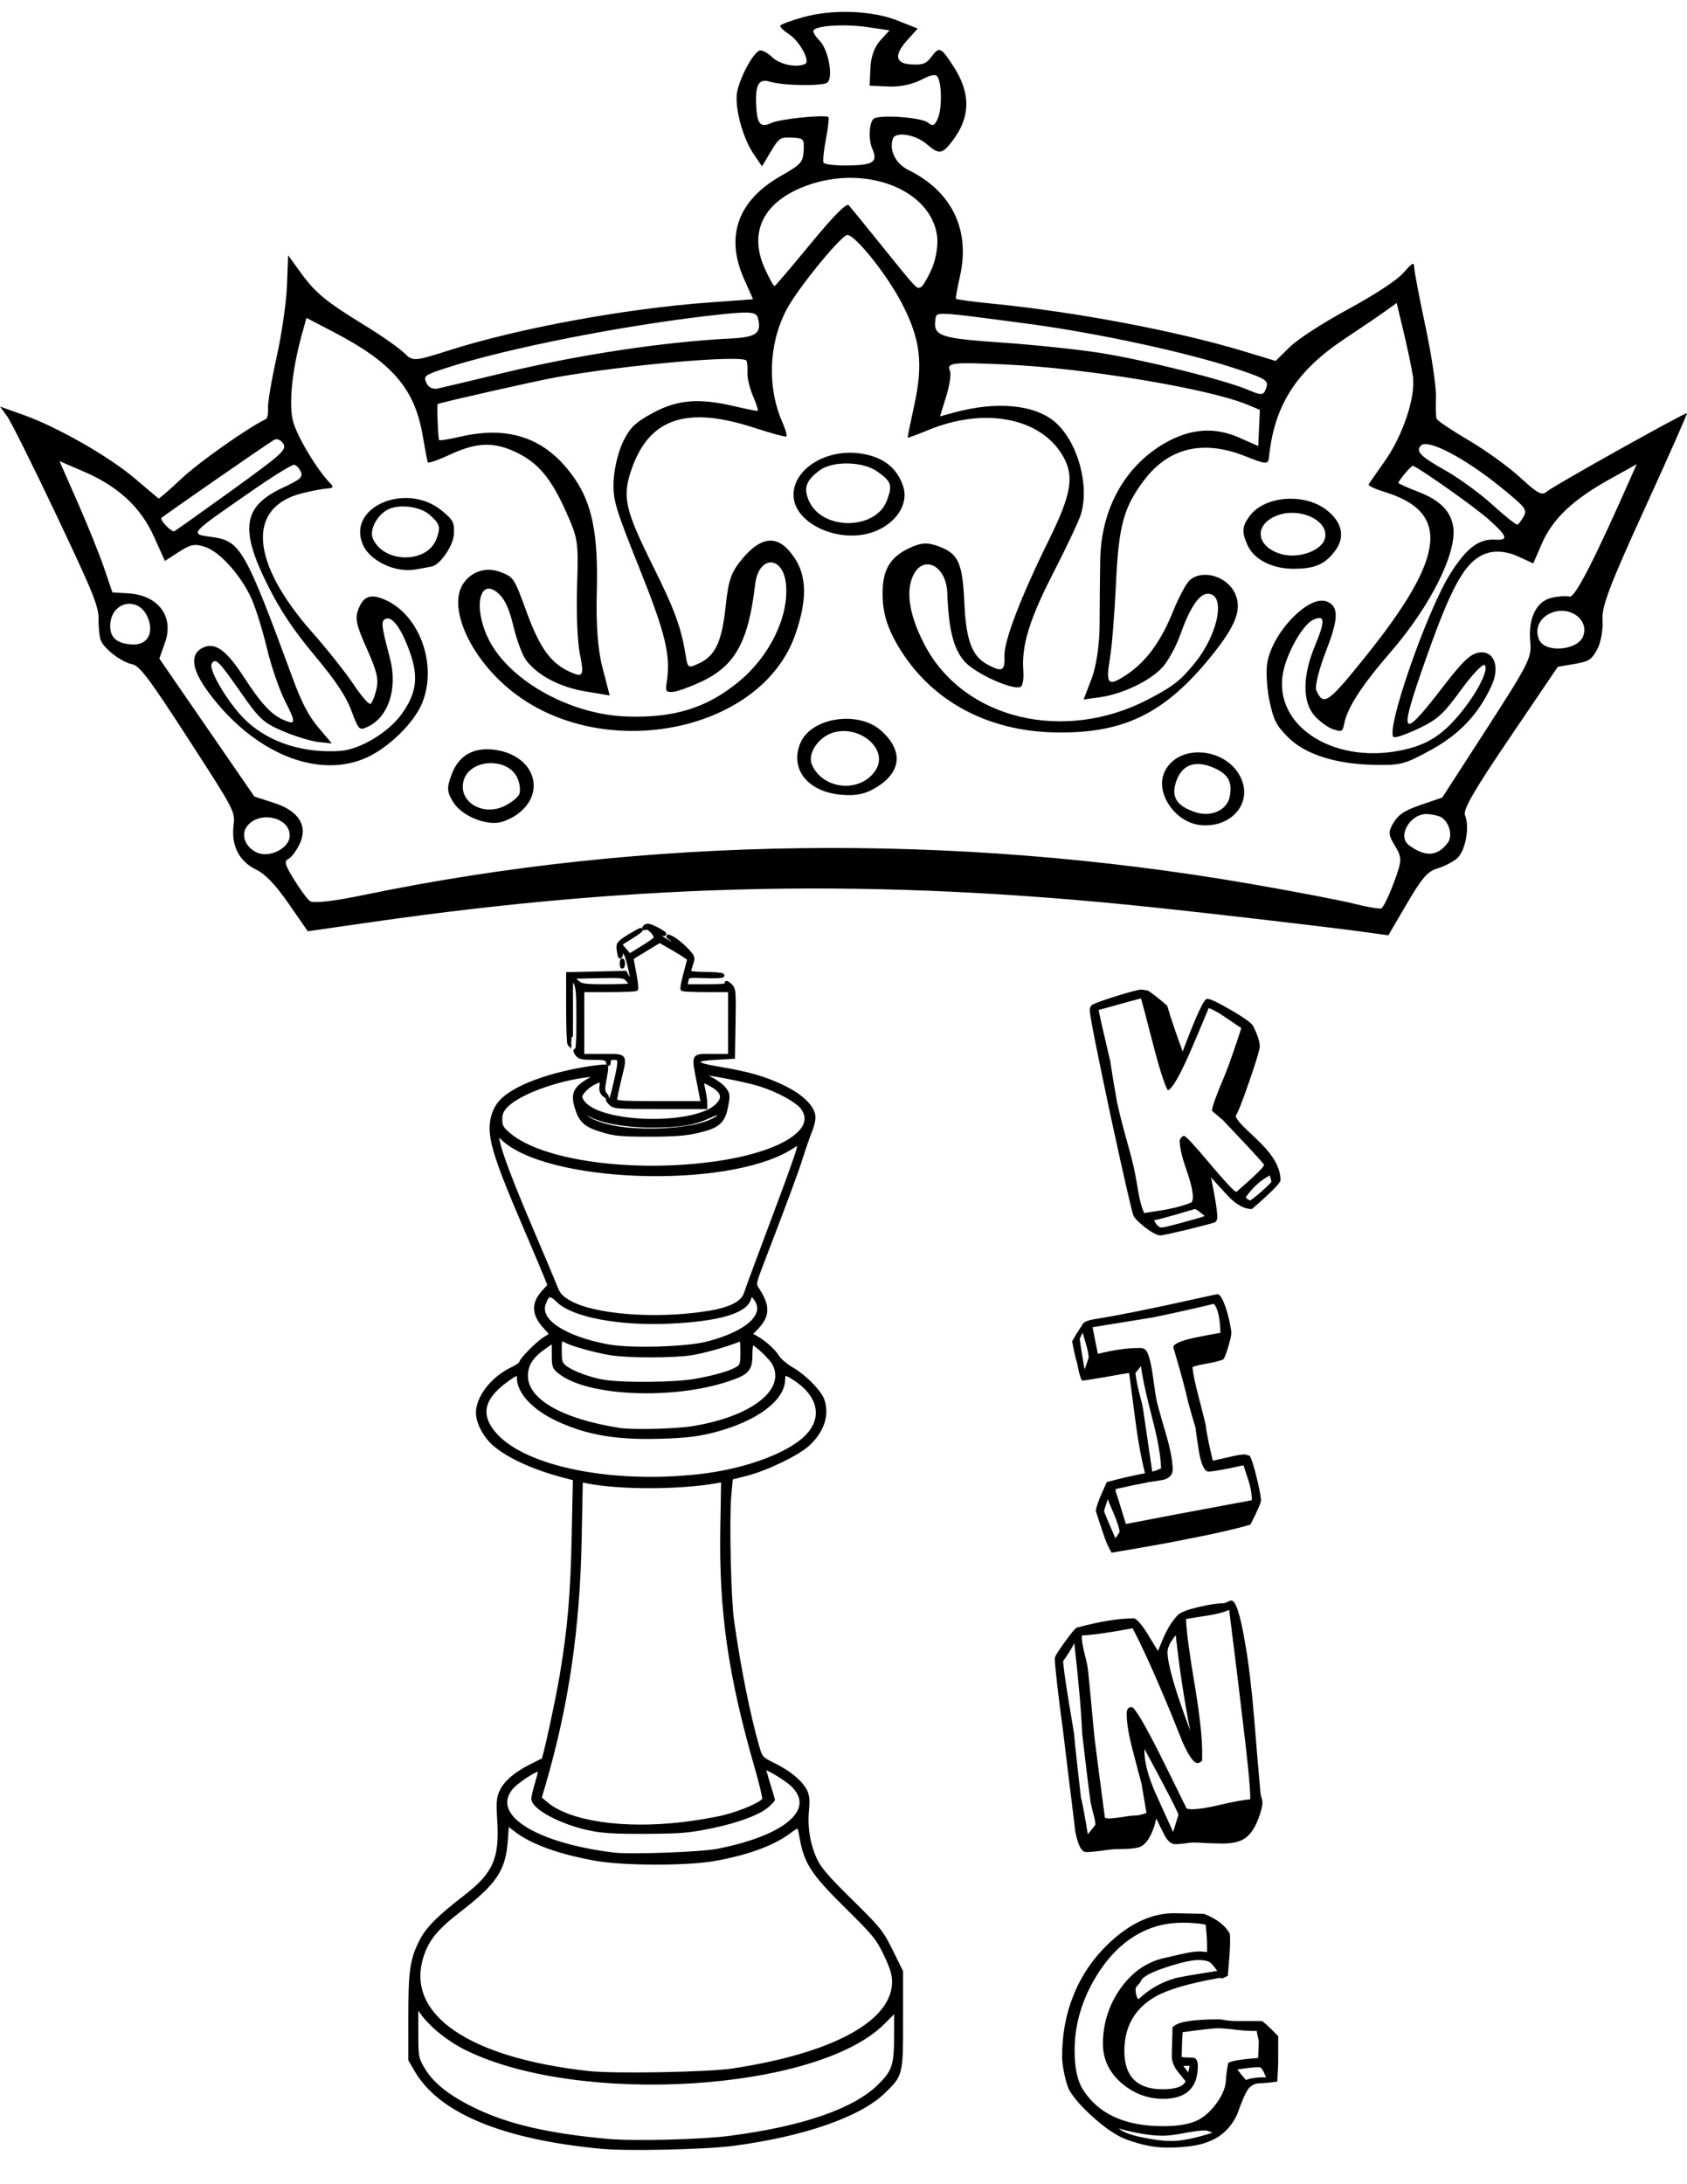 <?xml version="1.0" encoding="UTF-8"?>
<svg width="500" height="647.06" version="1.1" viewBox="0 0 468.75 606.62" xmlns="http://www.w3.org/2000/svg">
<rect x="0" y="0" width="468.75" height="606.62" fill="#808080" stroke="none"/>
<g transform="translate(0 137.87)">
<path d="m1.0895e-7 -137.87h468.75v606.62h-468.75z" fill="#fff" fill-rule="evenodd" style="paint-order:normal"/>
</g>
<g transform="translate(0 -445.75)">
<path d="m380.24 704.75c-9.46-1.331-41.955-5.129-60.637-7.087-76.233-7.989-140.21-6.755-216.32 4.173l-17.766 2.551-5.317-7.659c-3.744-5.393-6.449-8.21-9.143-9.522-4.606-2.242-6.82-6.605-6.164-12.145 0.465-3.933 0.394-4.069-12.607-24.155-10.767-16.634-13.512-20.283-15.549-20.671-2.853-0.543-7.609-4.114-8.678-6.517-0.402-0.903-0.701-3.529-0.665-5.834 0.057-3.682-1.367-7.213-11.7-29.015-6.471-13.653-12.649-26.036-13.729-27.518l-1.963-2.694 6.578 2.35c9.453 3.377 23.742 11.539 30.958 17.686 3.421 2.914 6.353 5.389 6.515 5.501 0.162 0.112 3.081-2.413 6.486-5.61 4.855-4.559 18.466-14.143 23.345-16.437 0.415-0.194 0.678-1.567 0.585-3.049-0.093-1.482 0.979-7.832 2.382-14.112 1.403-6.279 2.698-15.224 2.88-19.876l0.329-8.459 3.433 4.734c4.166 5.744 7.016 8.095 17.861 14.735 4.603 2.818 9.507 6.247 10.897 7.619 2.461 2.429 2.791 2.411 12.529-0.687 19.287-6.137 48.923-11.591 72.224-13.293l12.241-0.894-2.507-5.636c-5.296-11.906-1.725-21.825 10.325-28.676 5.484-3.118 6.08-3.78 6.234-6.929 0.164-3.351 0.041-3.489-3.266-3.658-3.2-0.164-3.604 0.104-5.863 3.902l-2.427 4.078-2.241-3.263c-2.841-4.137-5.045-11.6-4.815-16.303 0.177-3.616 4.169-11.578 6.302-12.571 0.614-0.286 2.21 0.524 3.547 1.801 2.188 2.089 6.749 3.028 9.19 1.891 1.512-0.704-1.544-6.34-4.462-8.226-1.485-0.96-2.592-2.037-2.462-2.394 0.13-0.356 3.032-1.427 6.449-2.379 8.083-2.253 19.088-1.851 26.135 0.955l5.614 2.235-2.806 3.095c-3.882 4.282-3.493 6.629 1.138 6.867 3.103 0.159 4.025-0.201 5.472-2.14 2.195-2.94 2.629-2.744 6.204 2.79 4.769 7.384 4.661 14.007-0.334 20.539-2.896 3.787-3.729 3.896-7.172 0.937-3.145-2.703-8.672-3.59-9.403-1.51-1.119 3.186 0.738 6.936 4.303 8.689 12.038 5.92 17.23 16.55 14.359 29.395-0.731 3.271-1.249 6.129-1.151 6.35 0.098 0.221 4.602 0.838 10.008 1.371 23.52 2.319 51.555 7.635 70.317 13.333l8.507 2.584 3.878-3.815c2.255-2.218 9.03-6.615 16.186-10.506 7.588-4.126 13.472-7.979 15.345-10.049 2.86-3.161 3.043-3.238 3.138-1.308 0.056 1.127 1.478 8.524 3.161 16.438 1.683 7.914 2.962 16.634 2.842 19.378-0.12 2.744-0.022 5.428 0.216 5.965 0.239 0.537 4.258 3.223 8.932 5.969 4.674 2.746 11.103 7.392 14.287 10.324 4.918 4.529 6.042 5.103 7.473 3.819 1.602-1.438 38.152-21.866 38.849-21.714 0.183 0.04-5.097 11.956-11.734 26.48-9.86 21.579-12.007 27.265-11.743 31.099 0.178 2.58-0.476 6.178-1.454 7.993-1.573 2.922-2.306 3.392-6.369 4.09l-4.592 0.788-13.316 19.635c-10.115 14.915-13.11 20.117-12.462 21.643 1.378 3.241 0.064 10.067-2.311 12.004-1.207 0.984-3.657 2.223-5.445 2.751-2.648 0.783-4.208 2.593-8.409 9.756l-5.158 8.794zm7.037-13.815c2.302-6.147 2.33-7.006 0.334-10.259-1.886-3.075-1.935-3.943-0.364-6.487 1.422-2.302 3.078-3.37 7.658-4.938l5.844-2.001 12.459-19.286c11.547-17.874 12.425-19.622 11.996-23.882-0.658-6.537 1.661-11.349 5.934-12.312 1.841-0.415 4.084-0.561 4.985-0.324 1.475 0.386 6.905-10.181 17.093-33.266l1.548-3.506-7.72 4.298c-10.059 5.6-15.673 10.951-18.624 17.75l-2.39 5.507-4.279-1.971c-2.583-1.19-5.699-1.613-7.863-1.067-6.168 1.556-9.905 7.672-17.188 28.129-8.356 23.47-7.728 24.756 4.393 8.996 5.229-6.799 7.38-8.865 9.679-9.296 4.33-0.812 6.154 3.845 3.631 9.27-3.722 8.002-8.964 13.494-17.097 17.909-7.118 3.865-8.134 4.122-15.63 3.967-10.664-0.222-19.127-2.956-23.822-7.697-3.204-3.235-3.941-4.655-5.054-9.738-0.717-3.273-1.055-7.944-0.752-10.381 1.052-8.463 11.471-19.512 16.561-17.562 3.42 1.31 3.386 4.687-0.137 13.7-1.966 5.029-3.194 9.981-2.729 11.003 2.03 4.464 3.209 3.643 13.905-9.682 22.048-27.467 23.426-39.817 5.072-45.434-2.596-0.795-4.59-1.721-4.431-2.059 0.159-0.338 2.117-3.172 4.349-6.298 5.205-7.286 8.846-18.29 7.928-23.961-0.39-2.408-1.558-7.928-2.597-12.267l-1.889-7.889-3.142 2.259c-1.728 1.243-6.791 4.68-11.25 7.639-13.479 8.945-19.599 18.474-21.074 32.814-0.225 2.188-0.726 2.177-6.527-0.135-11.759-4.688-21.325-2.433-28.195 6.648-5.663 7.485-7.054 12.589-7.807 28.637-0.385 8.206-1.111 17.375-1.614 20.374-1.284 7.662-0.681 8.397 4.267 5.199 5.56-3.593 9.791-9.284 13.184-17.733 1.556-3.876 3.634-7.778 4.618-8.67 3.532-3.207 10.495-1.159 12.668 3.726 1.936 4.352 0.196 8.871-6.693 17.38-12.981 16.035-24.48 21.581-43.779 21.113-18.199-0.441-33.341-8.496-42.271-22.488-4.081-6.394-5.503-11.241-5.182-17.662 0.274-5.484 2.45-8.732 7.394-11.034 3.389-1.578 5.073-1.656 8.384-0.388 5.264 2.017 6.398 4.598 6.901 15.715 0.47 10.387 2.135 14.757 6.502 17.067 4.061 2.148 4.784 1.756 4.64-2.516-0.139-4.132 4.563-16.365 12.396-32.249 6.367-12.912 7.115-17.861 3.571-23.638-6.32-10.303-21.728-13.117-37.113-6.779-3.113 1.282-5.703 2.236-5.755 2.119-0.052-0.117 0.759-4.107 1.803-8.865 2.576-11.741 1.764-18.462-3.44-28.487-4.302-8.287-13.562-19.706-15.317-18.889-2.491 1.16-13.817 15.177-16.696 20.663-5.017 9.56-5.442 21.701-1.101 31.46 0.867 1.95 1.317 3.666 1 3.813-0.317 0.148-4.328-0.954-8.913-2.448-18.74-6.108-29.099-2.636-34.009 11.398-2.705 7.733-1.958 11.173 5.848 26.906 6.269 12.637 7.892 17.11 9.253 25.514 0.466 2.879 0.695 2.984 3.56 1.65 4.564-2.125 6.38-5.992 7.431-15.822 0.797-7.46 1.542-9.565 4.721-13.35 4.709-5.608 8.882-6.444 12.552-2.514 5.254 5.627 5.883 12.722 2.095 23.624-9.576 27.56-54.483 36.071-79.605 15.088-11.314-9.45-17.13-23.255-12.442-29.533 2.421-3.243 6.32-4.338 10.182-2.858 3.596 1.377 3.757 1.626 7.198 11.066 3.676 10.086 6.758 14.301 12.224 16.719 3.518 1.556 3.788 0.985 2.523-5.341-0.635-3.177-0.963-11.55-0.727-18.606 0.41-12.283 0.276-13.168-3.143-20.789-4.199-9.36-7.844-13.606-14.19-16.529-5.988-2.759-10.738-2.536-17.998 0.845-3.231 1.505-5.996 2.464-6.143 2.132-0.148-0.332-0.791-3.686-1.431-7.453-2.199-12.963-8.458-20.243-24.663-28.686l-7.621-3.971-1.248 4.492c-2.782 10.013-3.751 19.69-2.44 24.385 1.194 4.277 6.778 13.527 10.315 17.087 0.999 1.005 0.794 1.322-0.919 1.423-1.212 0.072-4.321 0.663-6.91 1.315-15.518 3.905-14.385 19.2 2.867 38.713 4.066 4.599 9.168 11.019 11.338 14.267 2.169 3.248 4.306 5.736 4.748 5.53s1.186-1.978 1.654-3.939c0.697-2.921 0.22-4.983-2.636-11.403-2.895-6.509-3.307-8.329-2.425-10.737 1.404-3.837 3.373-4.605 7.392-2.885 9.67 4.14 14.731 18.103 10.409 28.721-2.195 5.392-9.095 12.212-15.232 15.056-13.624 6.313-31.681-1.106-44.247-18.179-4.667-6.342-5.13-10.539-1.357-12.296 3.313-1.543 6.471 0.756 11.311 8.235 4.635 7.162 7.577 10.362 10.856 11.813 3.612 1.598 3.692 0.902 0.594-5.132-1.588-3.093-3.855-9.676-5.038-14.629-1.183-4.953-3.09-11.117-4.238-13.697-2.878-6.471-8.719-13.056-12.849-14.49-2.891-1.003-4.087-0.787-7.366 1.33l-3.914 2.528-2.996-6.658c-3.718-8.262-9.931-14.031-19.58-18.182l-6.714-2.888 5.052 11.48c2.779 6.314 6.086 14.517 7.35 18.229l2.297 6.749 4.452 0.271c8.304 0.506 12.722 6.429 10.174 13.638l-1.581 4.471 26.394 38.31 5.579 1.813c6.958 2.262 9.467 6.526 6.867 11.672-0.906 1.793-2.287 3.558-3.068 3.922-1.153 0.537-0.851 1.589 1.597 5.572 1.66 2.7 3.663 5.423 4.451 6.05 0.887 0.706 6.497 0.087 14.72-1.623 78.491-16.326 164.05-17.428 246.48-3.172 12.259 2.12 25.272 4.612 28.916 5.537 3.645 0.926 7.061 1.509 7.591 1.297 0.53-0.212 2.094-3.405 3.476-7.095zm-53.373-15.996c-7.343-0.527-13.201-9.136-10.229-15.032 3.955-7.846 17.375-6.532 21.205 2.077 3.046 6.846-2.637 13.554-10.975 12.956zm7.807-8.034c0.729-4.01-0.413-6.089-4.303-7.841-5.117-2.303-8.848-1.066-10.514 3.486-1.62 4.427-0.062 7.029 5.254 8.775 4.44 1.459 8.867-0.587 9.563-4.42zm-107.56-0.401c-9.588-0.634-14.873-7.143-11.732-14.448 3.054-7.103 16.142-9.044 22.472-3.334 6.146 5.545 5.603 11.468-1.441 15.73-2.987 1.807-5.298 2.317-9.298 2.053zm9.348-7.192c3.104-5.387-4.071-11.875-11.364-10.277-4.441 0.973-7.952 5.911-6.509 9.155 3.186 7.161 14.002 7.84 17.873 1.122zm115.93-55.596c-6.018 4e-3 -11.066-2.606-12.836-6.639-1.611-3.67-1.476-5.223 0.707-8.106 4.197-5.543 15.157-6.355 21.308-1.58 4.394 3.411 5.239 7.611 2.299 11.435-2.85 3.708-5.614 4.886-11.479 4.89zm8.701-8.371c1.376-5.175-7.559-9.112-13.949-6.146-5.921 2.749-4.894 8.52 1.859 10.45 4.743 1.355 11.196-0.942 12.09-4.305zm-229.01 78.757c-4.145 0.967-10.703-1.74-13.057-5.39-1.907-2.957-1.988-4.031-0.593-7.843 2.003-5.473 6.418-7.848 12.619-6.789 10.628 1.815 13.775 12.065 5.5 17.92-1.23 0.87-3.241 1.816-4.469 2.103zm5.195-7.871c0.35-0.957 0.113-2.917-0.527-4.356-2.661-5.981-13.434-5.398-15.007 0.812-1.436 5.669 5.202 9.799 11.234 6.99 2.015-0.938 3.95-2.489 4.3-3.446zm95.201-71.954c-8.507 1.294-17.775-3.455-18.89-9.679-1.374-7.674 8.159-14.364 18.397-12.909 6.267 0.891 10.173 3.87 11.914 9.087 1.953 5.856-3.494 12.295-11.42 13.501zm6.952-9.6c1.548-4.228 1.233-5.159-2.689-7.965-3.971-2.84-12.382-3.027-16.005-0.356-3.853 2.841-4.596 4.988-2.969 8.577 3.74 8.252 18.614 8.075 21.663-0.257zm-131.08 19.247c-5.514 0.953-12.53-2.345-14.524-6.827-4.689-10.539 12.141-17.731 22.035-9.416 3.091 2.598 3.374 3.167 3.211 6.478-0.15 3.064-3.668 8.26-6.02 8.892-0.347 0.093-2.463 0.486-4.702 0.873zm5.886-8.517c1.221-3.336 1.005-4.097-1.896-6.68-2.546-2.267-8.214-3.046-11.392-1.567-3.16 1.472-5.45 5.767-4.37 8.196 3.071 6.903 15.137 6.938 17.658 0.05zm281 84.419c1.426-1.91 0.492-5.636-1.772-7.072-0.662-0.42-2.39-0.833-3.841-0.918-4.735-0.278-8.558 6.122-5.166 8.649 4.496 3.349 7.943 3.139 10.778-0.659zm3.593-36.085c4.759-5.819 7.995-12.331 6.602-13.285-0.546-0.374-3.51 2.777-6.587 7.004-4.81 6.607-6.431 8.086-11.569 10.549-3.287 1.576-6.438 2.688-7.003 2.471-2.652-1.016 8.98-34.74 15.641-45.349 4.5-7.167 7.97-9.799 12.524-9.499 3.809 0.251 3.392-0.986-1.92-5.698-3.799-3.37-18.324-13.649-20.945-14.823-0.355-0.159-3.444 3.398-4.076 4.694-0.093 0.19 2.356 1.313 5.443 2.496 5.998 2.298 9.007 5.243 9.783 9.575 1.264 7.055-6.178 22.067-17.299 34.897-8.042 9.278-12.059 15.452-12.947 19.899-0.462 2.316-0.646 2.414-3.051 1.63-1.408-0.459-3.708-2.107-5.113-3.662-3.488-3.863-3.487-11.059 3e-3 -19.475 2.957-7.131 2.837-8.814-0.517-7.253-2.839 1.322-7.273 9.129-8.32 14.65-2.869 15.127 14.87 26.066 34.412 21.221 6.141-1.522 10.204-4.254 14.938-10.042zm34.04-21.331c1.728-4.721-4.055-8.697-9.179-6.311-3.085 1.436-4.34 4.462-3.053 7.357 1.661 3.733 10.768 2.954 12.232-1.046zm-107.76 7.276c6.612-8.26 8.515-19.344 3.265-19.017-2.327 0.145-4.872 4.041-7.52 11.515-1.116 3.151-3.308 7.143-4.871 8.871-3.398 3.759-11.1 7.452-17.373 8.33l-4.551 0.637 2.207-5.764c1.309-3.42 2.216-9.518 2.229-14.993 0.013-5.076 0.089-13.148 0.169-17.939 0.238-14.119 6.74-25.966 17.783-32.398 7.182-4.184 13.942-4.699 20.94-1.595l5.199 2.305 0.219-5.026 0.219-5.026-3.344-1.404c-10.638-4.467-45.008-10.193-67.245-11.203-15.02-0.682-16.541-0.503-15.504 1.828 0.365 0.82-0.112 3.988-1.059 7.04l-1.723 5.548 3.999-1.092c11.712-3.197 22.344-2.187 27.956 2.655 6.351 5.48 9.737 17.822 7.107 25.906-0.602 1.849-4.025 9.074-7.608 16.055-6.637 12.932-8.845 20.165-8.296 27.169 0.169 2.156-0.173 4.145-0.761 4.419-2.229 1.038-12.792-3.782-15.668-7.149-3.013-3.527-4.33-8.829-4.703-18.938-0.292-7.908-7.069-10.905-9.72-4.298-1.827 4.554-0.592 11.152 3.546 18.943 10.85 20.427 38.533 27.111 61.939 14.955 7.017-3.644 9.162-5.327 13.168-10.332zm91.234-40.536c1.019-1.858 0.508-2.507-6.402-8.117-9.852-7.999-20.129-13.401-22.078-11.605-1.694 1.561-0.274 3.061 6.47 6.832 3.865 2.161 9.873 6.528 13.352 9.704 3.479 3.176 6.601 5.647 6.938 5.49 0.336-0.157 1.11-1.194 1.72-2.304zm-218.02 45.846c8.534-7.051 13.863-18.043 13.04-26.897-0.76-8.182-7.623-8.198-8.583-0.019-1.878 15.996-5.569 22.631-15.036 27.028-3.215 1.494-6.77 2.761-7.899 2.817-1.863 0.092-2.012-0.171-1.608-2.853 1.111-7.372-0.341-13.352-7.698-31.715-6.713-16.757-7.325-18.854-7.071-24.245 0.153-3.246 1.325-8.046 2.605-10.668 1.916-3.925 3.365-5.331 8.208-7.965 6.854-3.728 12.804-4.235 22.622-1.929 3.436 0.807 6.411 1.391 6.611 1.298 0.2-0.093-0.4-1.95-1.333-4.127-0.933-2.177-1.627-5.066-1.542-6.42 0.085-1.354-0.024-2.864-0.243-3.356-0.778-1.749-33.464 1.101-53.169 4.636-5.243 0.94-31.622 6.899-32.639 7.373-0.268 0.125 0.068 9.325 0.365 9.993 0.1 0.224 2.739-0.184 5.865-0.908 13.913-3.219 24.149 0.519 31.803 11.615 4.89 7.09 6.579 15.64 6.166 31.214-0.25 9.423 0.264 16.269 1.609 21.437l1.976 7.592-6.781-1.129c-7.041-1.172-13.164-4.38-16.396-8.589-1.033-1.345-2.608-5.488-3.499-9.205-1.149-4.793-2.27-7.416-3.852-9.019-5.164-5.23-7.555 2.239-3.617 11.297 5.175 11.902 22.638 21.986 38.962 22.499 13.225 0.416 22.243-2.41 31.133-9.756zm138.29-86.778c-13.637-4.559-38.872-10.013-58.117-12.562-26.157-3.464-25.325-3.425-25.626-1.185-0.617 4.59 1.198 5.234 18.017 6.389 9.258 0.636 21.835 1.957 27.948 2.936 12.45 1.993 34.381 7.474 40.885 10.217 3.9 1.645 4.339 1.602 5.07-0.497 0.727-2.088-0.021-2.572-8.177-5.299zm-263.16 129.85c0.334-5.31-8.466-7.375-11.889-2.79-1.776 2.379-0.421 5.831 2.858 7.282 3.416 1.511 8.822-1.178 9.031-4.492zm31.106-33.988c4.09-5.692 4.731-10.228 2.39-16.908-2.378-6.782-4.988-10.413-6.859-9.541-1.322 0.615-1.194 1.774 1.197 10.828 2.23 8.445-0.335 16.419-6.158 19.145-2.339 1.095-2.513 0.923-4.523-4.459-1.516-4.06-4.332-8.284-10.251-15.376-5.91-7.082-9.509-12.479-13.05-19.567-7.799-15.615-6.818-21.849 4.253-27.004 4.873-2.269 5.645-2.959 4.98-4.453-0.433-0.972-1.268-1.831-1.857-1.907-0.589-0.076-5.678 3.052-11.309 6.952-18.275 12.657-17.898 12.222-11.364 13.125 7.754 1.072 9.144 3.516 22.236 39.095 2.528 6.87 4.437 10.534 7.181 13.785l3.737 4.428-3.666-0.386c-2.016-0.212-6.411-1.544-9.765-2.959-5.481-2.312-6.673-3.393-11.758-10.671-6.293-9.005-7.094-9.807-8.163-8.174-1.106 1.69 5.035 11.783 9.82 16.142 6.456 5.88 15.613 8.771 25.773 8.139 5.487-0.342 13.468-5.103 17.155-10.235zm147.31-123.7c1.163-2.643 1.802-6.605 1.468-9.104-1.738-12.99-20.007-19.985-36.375-13.929-11.837 4.38-16.053 12.746-11.539 22.894 1.265 2.843 2.525 5.065 2.799 4.937 0.275-0.128 4.807-5.46 10.071-11.849 6.285-7.628 9.886-11.267 10.489-10.598 0.505 0.56 4.565 5.545 9.023 11.077 10.008 12.42 9.851 12.253 11.033 11.702 0.534-0.249 1.897-2.558 3.03-5.131zm-217.94 96.675c-2.576-5.791-9.929-4.3-10.331 2.095-0.227 3.607 1.774 5.41 6.217 5.601 4.191 0.179 6.061-3.319 4.114-7.695zm169.63-82.972c-0.435-1.699-2.148-1.876-10.071-1.044-25.471 2.678-59.772 9.387-77.063 15.073-5.488 1.805-5.834 2.082-4.987 3.985 0.582 1.309 1.779 1.858 3.324 1.525 1.327-0.286 9.58-2.251 18.338-4.367 20.72-5.004 44.259-8.556 62.941-9.498 7.126-0.359 8.596-1.469 7.519-5.675zm-146.13 47.819c14.075-10.163 15.282-11.265 14.217-12.97-0.641-1.025-1.787-1.478-2.547-1.007-3.108 1.925-31.102 21.332-31.307 21.705-0.37 0.669 2.85 3.962 3.579 3.66 0.373-0.154 7.599-5.279 16.059-11.387zm177.9-94.846c-1.2-2.764-0.845-7.783 0.599-8.455 2.236-1.041 12.997-0.201 14.803 1.155 1.496 1.124 1.819 1.01 2.756-0.969 1.155-2.439 1.239-8.954 0.147-11.41-0.519-1.166-1.66-1.034-4.752 0.551-2.547 1.306-5.981 1.997-9.18 1.849l-5.111-0.236 0.213-4.89c0.136-3.119 1.137-5.901 2.764-7.683l2.55-2.793-6.285-0.914c-6.357-0.925-14.369-0.383-14.877 1.006-0.152 0.416 0.653 1.697 1.788 2.848 2.348 2.378 3.761 9.866 2.173 11.516-1.048 1.09-12.355 0.947-16.065-0.204-2.901-0.9-3.965 0.705-3.81 5.746 0.185 6.024 1.071 7.211 4.272 5.721 2.245-1.045 13.44-2.258 15.761-1.707 0.302 0.072 0.041 2.755-0.58 5.963-0.622 3.208-0.944 6.251-0.717 6.762 0.227 0.511 3.428 0.867 7.113 0.792 6.829-0.14 8.022-1.001 6.437-4.65z" stroke-width=".657"/>
<path d="m166.95 1042c-27.304-2.625-44.641-9.835-51.311-21.339l-1.651-2.848-5e-3 -11.457c-7e-3 -12.944 0.423-16.126 2.836-21.062 1.858-3.799 4.806-6.794 12.68-12.884 7.966-6.162 9.849-10.461 9.196-20.997-0.316-5.095-0.219-6.348 0.63-8.136 1.211-2.551 4.001-4.94 8.241-7.054 1.733-0.864 3.255-1.632 3.382-1.707 0.407-0.239 3.975-16.687 5.157-23.776 2.129-12.765 2.932-22.163 3.27-38.273l0.337-16.047-2.504-0.645c-8.621-2.221-15.707-5.406-19.774-8.887-2.655-2.273-4.659-6.051-4.659-8.784 0-4.259 4.082-9.5 9.42-12.093 1.398-0.679 2.542-1.446 2.542-1.704 0-0.812 4.61-5.51 6.635-6.761l1.94-1.199-1.95-2.158c-3.208-3.551-3.254-6.519-0.152-9.848l1.473-1.581-1.07-2.691c-0.589-1.48-3.414-8.168-6.278-14.862-8.293-19.381-9.747-24.604-8.252-29.64 0.56-1.884 1.521-3.403 2.949-4.656 4.171-3.663 13.318-6.92 23.973-8.537 2.296-0.348 4.282-0.525 4.414-0.393 0.132 0.132-0.05 1.689-0.406 3.46-0.526 2.619-0.499 3.407 0.142 4.225 0.725 0.923 0.704 0.938-0.256 0.183-0.706-0.555-0.969-1.341-0.811-2.421 0.256-1.746-0.136-1.932-2.026-0.958-1.986 1.023-3.807 2.896-3.807 3.916 0 0.517 0.605 1.509 1.344 2.204 6.125 5.754 30.41 5.985 36.494 0.347 2.298-2.13 1.945-3.93-1.125-5.729-1.424-0.834-2.691-1.415-2.817-1.29-0.125 0.125 8e-3 1.246 0.297 2.49 0.288 1.244 0.531 2.839 0.538 3.544l0.014 1.282h-12.728c-12.351 0-12.76-0.037-13.813-1.237-0.597-0.68-0.783-1.061-0.414-0.846 0.748 0.436 0.879 0.102 2.151-5.499 1.232-5.424 1.172-6.088-0.543-6.088-0.951 0-1.446 0.331-1.49 0.997-0.063 0.949-0.079 0.949-0.327 0-0.215-0.824-0.921-0.997-4.069-0.997-3.255 0-3.917-0.174-4.557-1.199-0.412-0.659-0.473-1.029-0.137-0.821 0.426 0.263 0.612-2.36 0.612-8.642 0-7.483-0.162-9.26-0.951-10.429l-0.951-1.408 1.415 1.282c1.302 1.179 1.96 1.282 8.261 1.282 3.765 0 6.984-0.138 7.152-0.306 0.462-0.462-0.93-7.182-1.825-8.807l-0.784-1.424-0.361 1.424c-0.337 1.327-0.384 1.288-0.697-0.57-0.366-2.176-0.152-2.424 4.357-5.065 3.121-1.828 1.889-0.621-1.47 1.441l-2.658 1.631 1.378 1.6 1.378 1.6 3.442-2.125c1.893-1.169 3.572-2.335 3.731-2.592 0.496-0.803-1.705-3.316-2.62-2.991-0.637 0.226-0.691 0.138-0.21-0.346 0.482-0.486 1.236-0.348 2.99 0.547 1.29 0.658 2.346 1.329 2.346 1.49 0 0.161-0.535 7e-3 -1.188-0.343-0.653-0.35-1.296-0.528-1.427-0.396-0.401 0.401 1.583 1.858 5.179 3.803l3.418 1.848-1.758-1.617c-0.967-0.89-2.248-1.942-2.848-2.338-0.6-0.396-0.321-0.353 0.619 0.096 0.94 0.449 2.702 1.842 3.916 3.096 2.08 2.149 2.17 2.386 1.566 4.119-0.353 1.011-0.641 2.057-0.641 2.324 0 0.267 2.035 0.485 4.523 0.485 2.488 0 4.643 0.192 4.789 0.427 0.146 0.235-1.984 0.346-4.734 0.246-4.975-0.18-5.002-0.174-5.28 1.282l-0.28 1.462h5.935c4.591 0 5.841-0.161 5.519-0.712-0.229-0.392 0.146-0.218 0.834 0.385 1.206 1.058 1.245 1.432 1.095 10.538l-0.156 9.44-4.842 0.285c-3.786 0.223-4.842 0.47-4.842 1.135 0 0.633 1.456 1.097 5.696 1.815 8.369 1.417 12.552 2.613 17.722 5.067 4.802 2.279 7.881 5.06 8.549 7.722 0.234 0.933-0.06 2.557-0.798 4.404-0.643 1.609-1.819 4.991-2.614 7.516-1.287 4.088-3.767 10.775-10.939 29.499-2.093 5.465-2.123 5.648-1.165 7.12 3.039 4.668 2.972 7.333-0.269 10.677l-1.779 1.836 1.342 0.715c2.409 1.284 5.076 3.625 6.231 5.47 0.623 0.994 2.469 2.562 4.103 3.485 3.248 1.833 7.522 6.119 8.397 8.419 1.556 4.092 0.035 8.774-4.049 12.464-2.983 2.695-11.574 6.822-17.136 8.232l-4.177 1.059-0.469 5.05c-0.563 6.063-0.073 28.398 0.755 34.385 1.749 12.649 4.569 26.751 7.067 35.338 0.887 3.049 1.04 3.216 4.555 4.95 4.221 2.081 7.427 4.727 8.691 7.169 0.672 1.3 0.803 2.635 0.534 5.469-0.448 4.72 0.328 9.458 2.231 13.615 1.17 2.556 3.243 4.968 9.88 11.494 7.933 7.8 8.556 8.576 11.216 13.955l2.817 5.696v13.385c0 15.24 7e-3 15.214-4.864 19.958-6.713 6.539-22.373 11.978-41.843 14.533-7.803 1.024-29.508 1.498-36.739 0.803zm35.945-2.544c20.499-2.686 34.734-7.645 41.573-14.483 3.999-3.999 4.498-5.596 4.502-14.411l4e-3 -6.682-3.617 3.617c-18.542 18.542-84.394 22.624-115.71 7.173-4.914-2.424-9.717-6.27-12.324-9.87l-1.631-2.252 5e-3 7.348c5e-3 7.086 0.065 7.452 1.681 10.27 2.449 4.271 6.841 7.836 13.977 11.348 9.339 4.596 20.45 7.214 37.309 8.791 7.231 0.676 26.18 0.207 34.236-0.849zm0.795-18.714c28.192-4.298 44.713-13.386 44.713-24.594 0-2.04-0.6-3.997-2.338-7.627-2.141-4.471-3.057-5.592-10.849-13.279-9.338-9.211-11.296-12.205-12.518-19.14-0.655-3.717-0.61-3.699-3.629-1.476-4.492 3.308-11.773 5.933-20.767 7.488-7.67 1.326-25.101 1.284-32.718-0.078-10.122-1.81-17.644-4.515-22.172-7.97l-2.504-1.911-0.328 4.643c-0.582 8.248-2.942 11.761-13.244 19.714-6.334 4.89-8.881 8.108-10.312 13.031-4.68 16.098 12.987 28.226 46.507 31.927 7.154 0.79 33.315 0.316 40.157-0.727zm-4.272-61c19.388-3.818 28.01-11.483 20.686-18.391-1.658-1.563-6.859-4.706-7.789-4.706-0.133 0 0.371 1.986 1.12 4.414 0.749 2.428 1.362 4.468 1.362 4.535 0 0.066-0.577 0.676-1.282 1.355-2.269 2.187-8.146 4.446-15.628 6.007-6.378 1.331-8.698 1.53-18.405 1.577-8.741 0.043-12.128-0.166-15.898-0.979-7.76-1.673-15.437-5.79-15.425-8.274 0-0.52 0.492-2.548 1.087-4.506 0.783-2.574 0.891-3.56 0.392-3.56-1.105 0-6.209 3.397-7.577 5.044-6.343 7.633 6.062 15.747 28.308 18.518 4.737 0.59 24.345-0.108 29.05-1.035zm-9.68-7.415c3.914-0.46 9.167-1.361 11.673-2.002 4.971-1.271 10.462-3.706 10.894-4.832 0.15-0.391-0.758-4.271-2.018-8.624-7.41-25.601-9.999-43.5-9.615-66.482l0.227-13.57-1.737 0.315c-10.278 1.864-27.319 1.874-36.26 0.022l-1.486-0.308-0.322 16.404c-0.49 24.953-3.607 46.123-10.023 68.081l-1.119 3.831 1.807 1.528c6.355 5.372 21.331 7.595 37.98 5.637zm4.553-96.632c11.642-1.3 22.757-5.085 28.509-9.708 6.382-5.129 5.803-12.004-1.431-16.98-3.065-2.109-3.725-2.152-3.725-0.244 0 5.592-7.605 11.242-19.209 14.271-4.32 1.128-7.502 1.521-14.194 1.754-12.731 0.444-21.138-0.965-29.537-4.951-6.444-3.058-10.538-7.485-10.538-11.397 0-1.567-0.543-1.465-3.463 0.649-6.918 5.011-7.887 9.823-3.059 15.193 8.362 9.3 32.33 14.129 56.646 11.413zm-1.803-13.331c16.794-2.724 26.488-10.399 22.608-17.901-0.837-1.618-5.211-5.725-6.098-5.725-0.257 0-0.467 1.519-0.467 3.376 0 4.042-0.906 5.003-6.439 6.831-15.252 5.038-38.423 4.06-46.309-1.955-1.849-1.41-1.934-1.638-1.934-5.176v-3.701l-2.525 1.738c-3.612 2.485-5.164 4.89-5.164 8 0 6.853 9.649 12.438 25.917 15 3.653 0.575 15.621 0.289 20.411-0.487zm0.447-13.103c5.609-0.964 10.087-2.259 12.036-3.48 1.118-0.7 1.282-1.282 1.282-4.553 0-3.351-0.106-3.706-0.997-3.333-3.078 1.29-9.71 3.173-13.075 3.712-4.926 0.79-17.56 0.802-22.382 0.021-4.171-0.675-10.63-2.442-12.413-3.396-1.783-0.954-1.827-0.889-1.827 2.743 0 2.952 0.185 3.522 1.471 4.534 1.983 1.56 7.169 3.448 11.032 4.017 5.539 0.815 19.449 0.667 24.873-0.265zm3.868-10.458c11.429-3.054 16.615-8.109 12.956-12.628l-1.05-1.297-0.601 1.725c-1.216 3.487-8.669 5.61-21.904 6.24-14.018 0.667-27.046-1.785-31.118-5.857-2.15-2.15-2.989-1.964-3.981 0.88-1.637 4.697 5.53 9.451 17.745 11.771 6.271 1.191 22.146 0.717 27.954-0.835zm-0.612-8.339c6.58-1.002 10.108-2.731 11.009-5.396 0.708-2.094 3.237-8.91 10.143-27.341 2.289-6.109 4.34-11.943 4.556-12.964l0.394-1.857-2.752 1.69c-17.885 10.983-67.987 9.168-80.097-2.9l-1.588-1.583 0.385 2.114c0.662 3.632 3.55 11.3 9.592 25.467 3.207 7.519 6.222 14.682 6.702 15.918 0.661 1.705 1.561 2.638 3.727 3.861 6.797 3.84 23.627 5.167 37.929 2.99zm2.656-41.643c18.479-2.621 28.775-9.204 24.128-15.428-1.477-1.978-6.732-4.85-11.803-6.451-3.919-1.237-15.801-3.523-16.206-3.119-0.109 0.109 1.018 0.804 2.505 1.545 1.486 0.741 3.211 2.029 3.833 2.863 1.027 1.376 1.071 1.821 0.48 4.825-0.845 4.296-2.237 5.497-7.903 6.827-3.329 0.781-6.7 1.038-13.546 1.032-7.837-7e-3 -9.687-0.187-13.206-1.287-4.619-1.444-5.89-2.662-7.031-6.738-0.969-3.462-0.158-5.035 3.736-7.243l2.83-1.605-3.133 0.342c-8.674 0.947-19.228 4.81-22.741 8.323-1.349 1.349-1.752 2.256-1.752 3.942 0 1.861 0.353 2.492 2.343 4.196 9.028 7.727 34.39 11.247 57.465 7.974zm-7.12-9.982c4.27-0.709 8.259-2.422 8.259-3.548 0-0.693-0.573-0.593-3.032 0.533-4.246 1.944-8.149 2.569-16.049 2.569-7.161 4.8e-4 -14.394-1.348-17.244-3.216-1.278-0.837-1.356-0.828-1.168 0.146 0.314 1.63 6.01 3.584 12.027 4.126 5.656 0.51 11.762 0.293 17.208-0.611zm2.505-12.013c-1.629-8.405-1.904-7.832 3.76-7.832h4.842v-18.227h-6.455c-3.55 0-6.59-0.135-6.755-0.299-0.165-0.165 0.177-2.017 0.759-4.117 0.582-2.1 1.059-3.994 1.059-4.208 0-0.215-1.83-1.445-4.067-2.735l-4.067-2.345-3.907 2.361c-2.149 1.298-3.907 2.396-3.907 2.438 3.3e-4 0.042 0.353 1.925 0.784 4.183 0.431 2.258 0.644 4.245 0.474 4.414-0.17 0.17-3.598 0.309-7.619 0.309h-7.31v18.227h5.696c6.617 0 6.284-0.492 4.553 6.729-0.624 2.604-1.135 5.104-1.135 5.554 0 0.686 1.969 0.818 12.158 0.818h12.158zm-36.017-11.06c-0.209-0.209-0.38-4.681-0.38-9.938v-9.558l15.874-0.345 0.939 1.709c0.932 1.696 0.932 1.699-0.121 0.409-1.019-1.248-1.35-1.293-8.449-1.139l-7.389 0.16v9.541c0 5.248-0.022 9.541-0.047 9.541-0.026-2.3e-4 -0.218-0.171-0.427-0.38zm14.52-22.404c0-0.783 0.129-1.104 0.287-0.712 0.158 0.392 0.158 1.032 0 1.424s-0.287 0.071-0.287-0.712z" stroke="#000" stroke-width="1.06"/>
<g transform="matrix(1.403 0 0 1.403 -118.29 -313.05)">
<g aria-label="K">
<path d="m337.92 774.44q0 0.848-5.677 5.742-2.153 0-4.502-2.349-1.827-1.958-3.589-3.915 1.24 6.068 1.24 7.83 0 0.783-0.457 1.044-0.392 0.196-5.351 1.435-4.959 1.175-5.481 1.175-0.848 0-2.806-1.435-1.958-1.501-2.48-2.414-0.392-0.653-4.568-19.902-4.111-19.314-4.111-20.815 0-0.587 0.326-0.979 0.392-0.392 4.698-1.762 4.372-1.37 5.285-1.37-0.196 0 1.175 0.196 1.305 0.783 3.85 3.002 1.109 3.785 3.067 9.07 3.915-10.44 4.829-10.44t4.829 2.284 4.307 3.132q1.305 2.61 1.305 4.046 0 0.848-2.088 6.917-2.088 6.003-2.675 6.786 0.065 0.783 2.349 2.936 3.132 2.871 4.241 4.307 2.284 2.871 2.284 5.481zm-3.263-3.002q0-0.196-3.85-4.307-3.589-3.785-4.437-4.698-0.065 0-1.109-0.914-0.914-0.718-0.914-0.848 0-1.044 2.61-7.178 1.109-2.741 3.197-9.135-1.566-1.044-3.197-2.153-1.631-1.175-3.263-1.827-1.827 4.437-3.719 8.809-3.067 6.982-4.372 7.504-1.109-1.958-3.197-10.179-2.023-7.895-2.153-8.026-0.587 0.131-8.352 2.284 0.065 0.718 2.284 10.114 0.392 2.741 1.37 8.222 0.522 2.48 1.762 6.982 1.37 4.829 1.762 6.917t0.718 4.046q0.457 2.48 1.109 3.915 4.372-0.653 4.829-0.783 2.936-0.587 4.633-1.37 0.196-0.587 0.196-0.914 0-1.827-1.305-5.546-1.305-3.719-1.305-5.677 0-0.261 0.261-0.587 0.326-0.392 0.587-0.392 0.522 0 5.155 5.546 4.633 5.481 5.22 5.546 5.481-4.763 5.481-5.351zm1.435 3.328q0-0.326-0.326-1.24-2.871 1.566-4.763 4.372 0.326 0.326 0.848 0.587 0.326-0.065 2.284-1.762 1.958-1.762 1.958-1.958zm-13.181 6.786q-1.696-1.37-1.892-1.37-0.196 0-3.654 1.044-3.654 1.044-4.502 1.175 0.718 1.435 1.501 1.435 0.522 0 4.111-0.979 3.654-0.979 4.437-1.305z" stroke-width="1.631"/>
</g>
<g aria-label="N">
<path d="m334.33 897.62q0 0.587-0.196 1.37-1.109 4.111-3.067 5.612-1.501 1.175-4.633 1.175-0.783 0-2.741-0.065-1.892-0.131-3.067-0.131-0.587 0-1.827 0.196-1.175 0.131-1.696 0.131-1.305 0-2.284-2.023-0.783-1.501-1.501-3.067-0.131 0.587-0.457 1.696-1.109 3.132-2.61 3.85-0.979 0.522-4.698 0.522-1.044 0-3.132 0.326-2.023 0.261-3.002 0.261-1.37 0-2.153-4.111-0.326-2.675-0.653-5.416-0.587-4.633-1.697-13.899-1.696-12.724-1.696-14.943 0-0.522 1.958-3.197 1.958-2.741 2.414-2.871 6.786-1.827 11.223-1.827 0.783 0 2.61 2.806 1.109 1.827 2.219 3.654 1.175-2.936 1.631-3.785 0.979-1.958 2.284-3.328 0.848-0.848 4.307-1.631 3.067-0.718 4.763-0.718 0.261 0 0.783-0.261 0.522-0.261 0.783-0.261 1.305 0 2.741 8.613 0.979 5.481 1.762 14.682 0.587 7.373 1.24 14.747 0 0.261 0.196 0.914 0.196 0.587 0.196 0.979zm-14.29-14.16q-1.827-9.266-2.871-18.923-1.631 1.958-1.631 3.328 0 3.589 4.502 15.595zm11.876 13.572v-0.457q0-3.132-1.762-17.422-0.326-3.067-2.414-19.641-1.305 0.653-4.111 1.109-2.219 0.326-4.437 0.718 0.131 3.654 1.827 13.638 1.501 9.135 1.37 13.572v0.848q-0.522 0.457-0.914 0.457-1.109 0-3.002-4.241-1.109-2.741-2.219-5.546-4.698-11.354-7.634-16.9-6.59 1.24-10.049 1.435v0.457q0 0.914 0.457 2.806 0.587 2.349 0.653 2.806 0.131 0.457 1.37 13.964 0.653 5.351 2.088 16.052 0.326 0.131 0.653 0.131 0.848 0 2.675-0.261 1.827-0.326 2.675-0.326 0.914 0 2.219-0.522-0.326-1.958-0.979-5.807-0.131-0.392-1.827-6.917-1.109-4.241-1.109-6.917 0-1.305 0.979-1.305 0.848 0 5.481 9.135 2.741 5.481 5.416 10.962 0.587 0.131 0.914 0.131 2.153 0 5.873-0.914 3.98-0.914 5.807-1.044zm-14.225 3.067q0-0.587-6.721-13.05v0.522q0 3.197 2.153 8.156 1.762 3.915 3.524 7.765zm-16.443 1.958q0-0.848-0.522-2.61-0.457-1.827-0.522-2.61-0.587-4.241-1.566-12.789-0.261-6.395-1.566-17.944-0.653 1.37-2.219 3.589 0.196 2.284 0.979 7.112 1.044 6.329 1.175 7.112 0.392 4.241 1.37 12.659 0.587 2.414 1.37 7.373 1.501-1.827 1.501-1.892z" stroke-width="1.631"/>
</g>
<g aria-label="I">
<path d="m334.04 837.89q0 0.653-2.088 4.763-4.763 1.37-12.267 2.806-5.416 1.109-15.204 2.741-0.914-1.37-1.762-4.046-0.718-2.088-1.37-4.176 0-1.109 2.153-5.742 3.524-0.979 7.569-1.762-1.044-4.111-1.827-9.853-0.653-5.024-1.305-9.983-0.783 0.065-5.024 0.848-3.98 0.653-4.176 0.653-0.457 0-1.109-3.458-0.457-1.435-0.979-4.307 0.653-1.24 2.153-3.524 0.522-0.653 2.936-0.979 6.786-1.109 19.053-3.85 4.372-0.979 4.633-0.979 0.848 0 1.892 3.458 0.848 3.067 0.848 4.307 0 0.653-0.653 2.806-0.653 2.153-0.979 2.349-0.979 0.392-3.067 0.783-2.023 0.326-3.002 0.718 0.261 2.219 1.175 5.677 1.175 4.502 1.435 5.677 0.261 2.349 1.435 7.178 0.326-0.065 3.197-0.718 2.088-0.522 3.197-0.522 0 0 0.914 0.261 0.522 0.848 1.37 4.307 0.848 3.393 0.848 4.568zm-1.827-0.065v-0.392q0-1.37-0.587-3.328-0.522-1.566-1.044-3.197-5.677 1.24-6.917 1.24-1.175 0-1.892-3.85-0.392-2.48-0.718-4.959-0.522-1.631-1.435-4.959-0.783-3.589-2.936-10.832 0-0.979 4.176-1.892 2.545-0.522 5.155-0.979-0.131-4.437-1.305-5.742-3.915 0.979-11.941 2.675-0.457 0.065-12.072 1.958 0.326 1.762 1.044 5.285 4.568-1.175 8.352-1.175 0.914 0 1.305 0.653 0.653 1.044 1.175 4.437 0.326 2.48 0.718 4.894 0.196 1.175 1.958 7.112 1.305 4.502 1.305 6.982 0 1.501-1.827 2.023-1.501 0.261-2.936 0.457-2.741 0.522-6.525 1.37v0.522q0-0.261 2.023 6.395 8.352-1.631 24.926-4.698zm-32.3-28.189q0-0.914-0.457-2.48-0.718-2.414-0.718-2.48-0.261 0.392-0.587 1.175 0 0.261 0.457 3.132 0.457 2.806 0.522 2.936zm14.355 21.859q-0.131-3.785-1.827-10.179-1.827-7.047-2.153-10.049l-1.109 1.37q0.131 1.305 0.653 3.524 0.718 2.675 0.848 3.524 0.261 1.827 1.827 12.463 0.718-0.131 1.762-0.653zm-8.222 12.594q-0.065-0.914-0.979-3.197-1.37-3.197-1.37-3.263-0.718 2.153-0.718 2.349 0 0.261 2.219 5.351 0.326-0.326 0.848-1.24z" stroke-width="1.631"/>
</g>
<g aria-label="G">
<path d="m337.46 948.48q0 1.566-0.196 4.437-0.392 0.065-1.696 0.196-1.24 0.131-1.827 0.131-1.24 0-2.153 1.044-0.587 0.783-1.24 2.414-0.522 1.305-0.979 2.61-1.892 4.111-5.873 5.546-2.806 1.109-8.091 1.109-3.654 0-7.895-1.566-2.741-0.979-6.329-4.111t-5.09-5.677q-0.457-0.848-0.979-3.132-0.457-2.284-0.457-3.393 0-6.59 2.153-12.006 2.48-6.395 7.765-11.158 6.003-5.351 12.267-5.351 0.131 0 5.938 0.131 3.785 1.501 5.09 3.915 0.065 0.131 0.065 1.892 0 1.305-0.457 6.46l-1.109 0.522-0.457-0.131q-8.874 1.566-12.659 3.654-6.264 3.524-6.264 10.832 0 7.569 7.569 7.569 3.85 0 4.568-1.566-1.762-2.153-1.827-2.284-0.914-1.37-0.914-2.675 0-0.979 0.065-2.871 0.065-1.892 0.065-2.806 1.109-1.631 9.07-1.631 0.587 0 1.631 0.196 1.109 0.131 1.566 0.131 2.741 0 5.416 0 0.457 0.131 3.263 3.002zm-12.072-17.487q-0.979-1.37-1.435-1.696-0.718-0.457-2.284-0.457-2.023 0-6.199 1.37-4.698 1.501-5.22 2.806-0.065 0.261-0.587 0.783-0.457 0.457-0.457 0.783 0 1.435 0.587 2.023 3.132-3.002 7.308-4.176 1.566-0.392 8.287-1.435zm9.657 21.076q-0.783-2.023-1.305-2.023-1.37 0-4.372 0.457 0.522 0.718 1.696 2.088 1.435-0.587 3.98-0.522zm-1.566-3.85 0.131-3.067q0-0.457-0.196-1.175-0.196-0.783-0.196-1.109-1.501 0.065-3.85-0.196-2.61-0.326-3.785-0.326-1.435 0-7.047 0.783-0.131 1.501-0.196 4.894 0.587 0.131 2.088 0.131 1.109 0 1.109 1.631 0 6.525-6.851 6.525-4.633 0-8.287-3.132-3.654-3.197-3.654-7.765 0-5.938 3.393-10.832 3.654-5.22 9.331-6.264 1.566-0.392 3.132-0.718 1.958-0.457 3.197-0.457 0.848 0 1.566 0.131v-1.435q0-1.305-0.261-3.98-0.914-0.261-3.393-0.392-3.589-0.131-6.46 0.718-7.047 2.153-11.745 9.723-4.372 7.112-4.372 14.877 0 4.959 1.566 7.569 4.568 7.373 15.921 7.373 3.654 0 5.938-0.783 2.349-0.783 4.307-3.263 2.023-2.545 2.219-4.829 0.065-1.566 0.457-3.589 0.392-0.587 5.938-1.044zm-13.572 1.566h-1.24q0.326 0.457 0.979 1.305zm4.502 13.246q-0.914-0.457-1.435-0.457-1.37 0-4.111 0.522-2.741 0.522-4.241 0.522-3.589 0-8.744-1.435 1.24 1.109 4.959 1.827 3.132 0.653 5.481 0.653 3.002 0 8.091-1.631z" stroke-width="1.631"/>
</g>
</g>
</g>
</svg>
